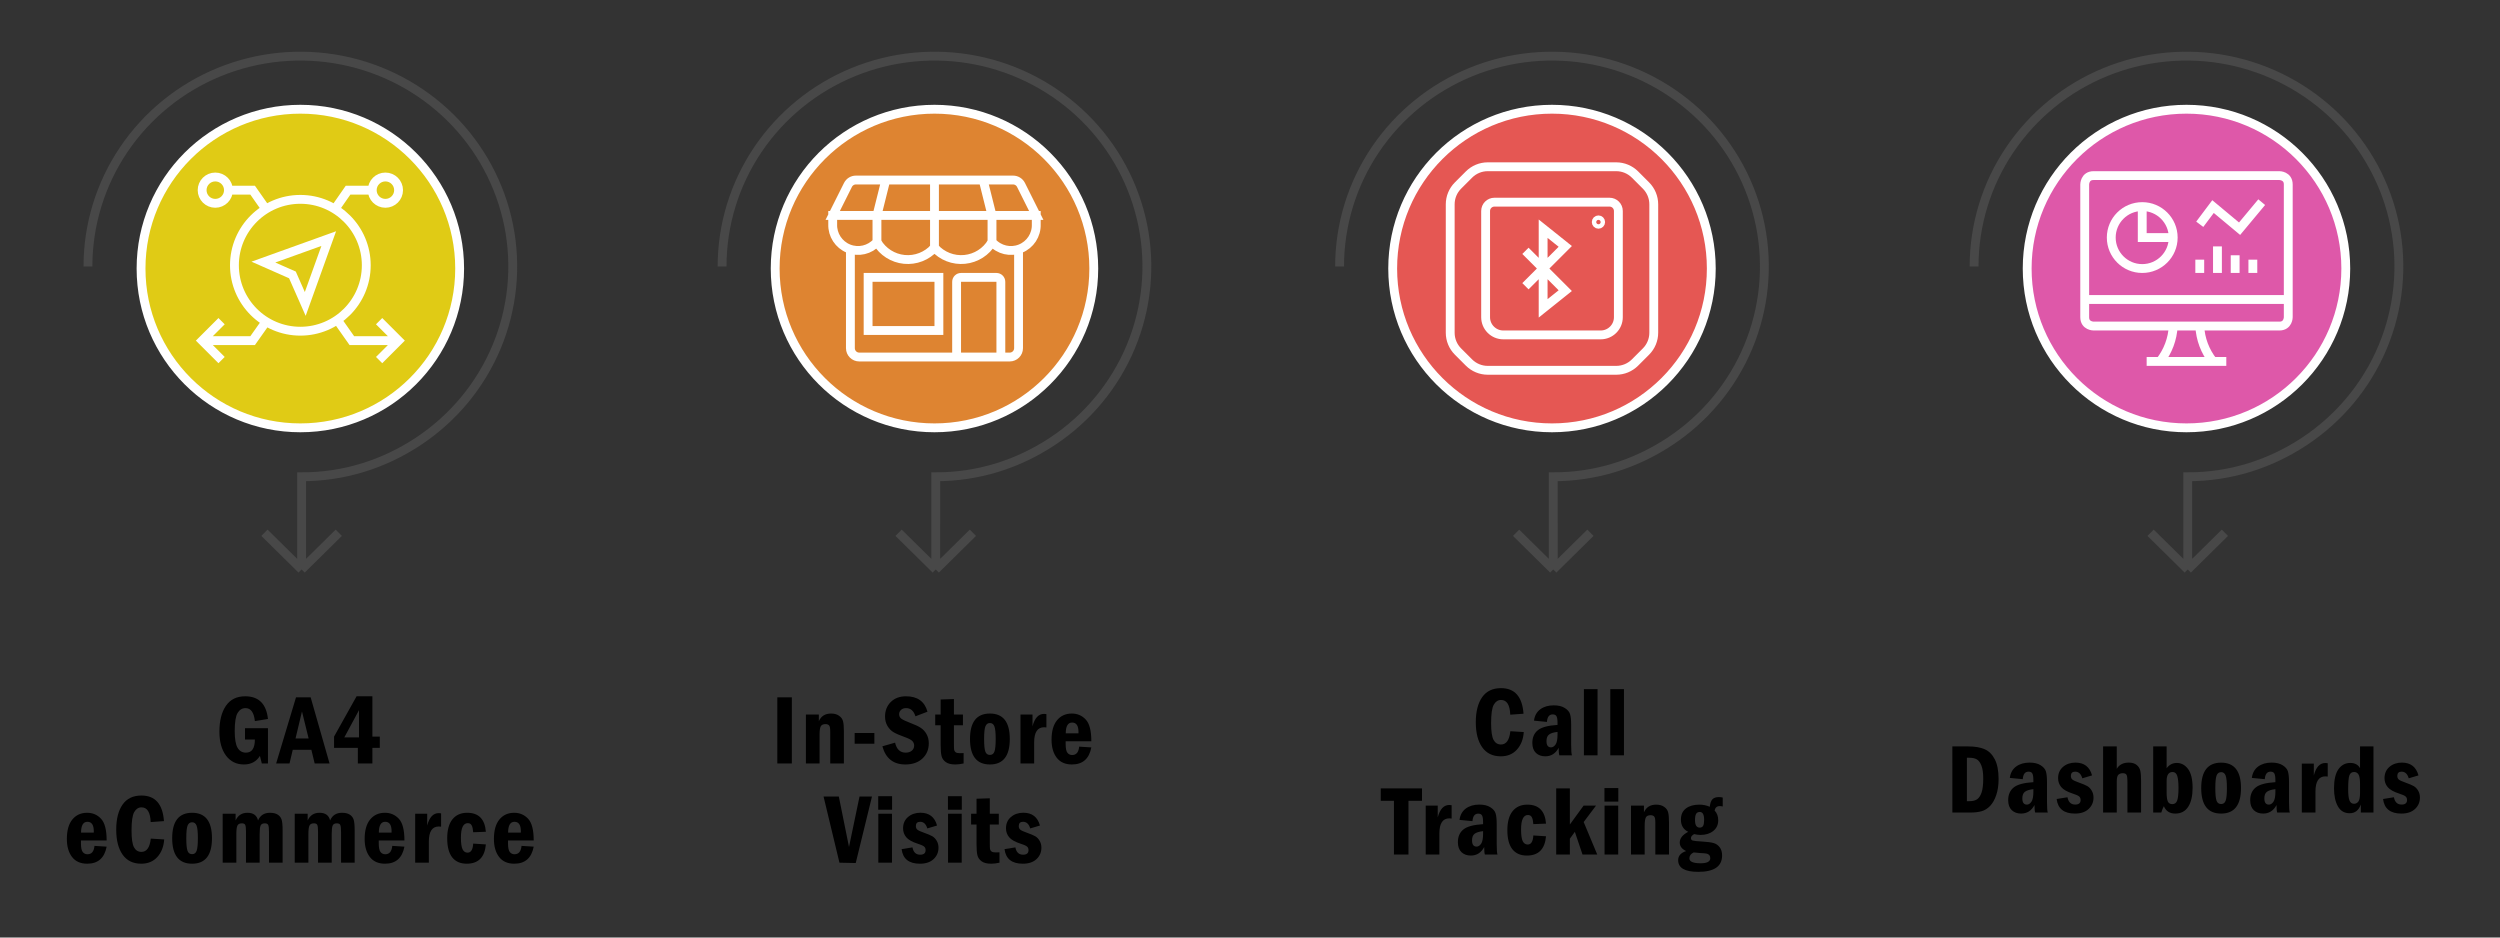 <?xml version="1.0" encoding="UTF-8" standalone="no"?>
<svg version="1.1" width="1200" height="450" viewBox="0 0 1200 450" id="svg20" xmlns="http://www.w3.org/2000/svg">
  <rect x="0" y="0" width="1200" height="450" fill="#333333" stroke="none"/>
  <defs id="defs20" />
  
  @import url(https://fonts.googleapis.com/css2?family=Roboto:wght@400;700&amp;amp;display=block);
  <g id="g21" transform="matrix(2.124,0,0,2.124,-136.201,-202.449)">
    <g id="cp_1_disc-1_v7csd01uxfhfq-fill-merged" stroke="none" fill="#e0cb15" transform="translate(86,110)">
      <g id="g1">
        <path d="M 10,46 C 10,65.882 26.118,82 46,82 65.882,82 82,65.882 82,46 82,26.118 65.882,10 46,10 26.118,10 10,26.118 10,46" id="path1" />
      </g>
    </g>
    <g id="cp_1_disc-1_v7csd01uxfhfq-stroke" fill="none" stroke="#ffffff" stroke-width="2" transform="translate(86,110)">
      <g id="g9">
        <path d="M 10,46 C 10,65.882 26.118,82 46,82 65.882,82 82,65.882 82,46 82,26.118 65.882,10 46,10 26.118,10 10,26.118 10,46" id="path8" />
      </g>
    </g>
    <g id="cp_1_stroke-1_hwir2s1uxffuv-stroke" fill="none" stroke="#484848" stroke-width="2" transform="translate(74,98)">
      <g id="g10">
        <path d="m 10,57.532 c 0,-9.401 2.815,-18.591 8.089,-26.407 5.274,-7.816 12.771,-13.909 21.542,-17.506 8.771,-3.598 18.422,-4.539 27.733,-2.705 9.311,1.834 17.864,6.361 24.577,13.008 6.713,6.647 11.284,15.117 13.137,24.337 1.852,9.22 0.901,18.777 -2.732,27.462 -3.633,8.685 -9.785,16.109 -17.679,21.332 -7.894,5.223 -16.888,8.011 -26.382,8.011 L 58.286,126 m 0,0 -8.398,-8.286 m 8.398,8.286 8.398,-8.286" id="path9" />
      </g>
    </g>
    <g id="ic_shop_qva4r81uxffgv-stroke" fill="none" stroke="#ffffff" stroke-width="2" transform="translate(98,122)">
      <g id="g17">
        <path d="M 10,10 M 25.647,32.544 40.415,27.235 35.106,42.004 32.21,35.44 Z m -6.541,0.72 c -0.001,8.228 6.668,14.898 14.896,14.898 8.228,0 14.897,-6.67 14.896,-14.898 0.001,-8.228 -6.668,-14.898 -14.896,-14.898 -8.228,0 -14.897,6.67 -14.896,14.898 M 50.246,16.288 c 4e-6,1.644 1.332,2.976 2.976,2.976 1.644,0 2.976,-1.332 2.976,-2.976 0,-1.644 -1.332,-2.976 -2.976,-2.976 -1.644,0 -2.976,1.332 -2.976,2.976 m -32.492,0 c 0,1.644 -1.332,2.976 -2.976,2.976 -1.644,0 -2.976,-1.332 -2.976,-2.976 0,-1.644 1.332,-2.976 2.976,-2.976 1.644,0 2.976,1.332 2.976,2.976 M 10,10 M 26.25,46 23.216,50.292 11.844,50.291 M 10,10 m 32.375,35.656 3.261,4.635 10.564,1.98e-4 M 26.188,20.531 23.214,16.287 H 17.751 M 10,10 m 31.812,10.562 2.972,-4.275 h 5.463 M 10,10 m 41.801,35.895 4.397,4.397 -4.397,4.397 m -35.602,0 -4.397,-4.397 4.397,-4.397" id="path16" />
      </g>
    </g>
  </g>
  <g id="text38">
    <path d="m 117.598,349.522 h 11.025 v 16.933 h -2.954 l -0.907,-3.629 q -2.559,4.117 -7.676,4.117 -5.42,0 -8.606,-4.257 -3.163,-4.28 -3.163,-11.49 0,-7.839 3.117,-12.397 3.14,-4.582 9.257,-4.582 9.746,0 10.932,10.886 l -6.28,1.023 q -0.651,-6.234 -4.512,-6.234 -2.349,0 -3.768,2.303 -1.396,2.303 -1.396,8.722 0,5.699 1.372,8.025 1.372,2.326 4.024,2.326 4.257,0 4.28,-6.28 h -4.745 z m 24.49,-14.816 h 7.024 l 9.071,31.75 h -7.141 l -1.582,-6.559 h -8.932 l -1.558,6.559 h -6.42 z m 6.048,19.748 -3.187,-12.956 -3.094,12.956 z m 23.025,-20.236 h 7.583 v 19.352 h 3.559 v 5.42 h -3.559 v 7.466 h -6.978 v -7.466 h -11.421 v -5.42 z m 1.163,19.724 v -13.072 l -7.048,13.072 z" id="path61" />
    <path d="M 51.186,403.438 H 38.859 v 1.303 q 0,3.163 0.861,4.233 0.861,1.07 2.256,1.07 3.001,0 3.373,-4.024 l 5.838,0.372 q -1.558,8.187 -9.327,8.187 -4.792,0 -7.28,-3.233 -2.489,-3.233 -2.489,-8.653 0,-6.117 2.628,-9.327 2.652,-3.233 7.094,-3.233 4.001,0 6.676,2.861 2.698,2.838 2.698,10.444 z m -6.187,-3.791 q 0.023,-0.419 0.023,-0.651 0,-4.536 -3.07,-4.536 -3.024,0 -3.047,5.187 z m 27.374,2.884 6.443,0.395 q -0.349,5.164 -3.28,8.42 -2.931,3.233 -7.746,3.233 -5.861,0 -8.932,-4.35 -3.07,-4.35 -3.07,-11.979 0,-7.699 3.047,-12.049 3.047,-4.35 9.048,-4.35 9.932,0 10.816,12.281 l -6.373,0.465 q -0.256,-7.071 -4.419,-7.071 -2.186,0 -3.489,2.279 -1.279,2.279 -1.279,8.839 0,5.861 1.186,8.071 1.186,2.186 3.559,2.186 3.815,0 4.489,-6.373 z m 29.375,-0.186 q 0,12.235 -9.537,12.235 -9.56,0 -9.56,-12.235 0,-12.211 9.56,-12.211 9.537,0 9.537,12.211 z m -6.769,0 q 0,-4.489 -0.628,-6.071 -0.605,-1.582 -2.14,-1.582 -1.489,0 -2.14,1.512 -0.651,1.489 -0.651,6.141 0,4.303 0.558,5.978 0.558,1.675 2.233,1.675 1.605,0 2.186,-1.651 0.581,-1.675 0.581,-6.001 z m 11.906,-11.746 h 6.21 v 3.21 q 1.675,-3.675 5.699,-3.675 4.187,0 5.071,3.675 1.582,-3.675 5.699,-3.675 2.303,0 3.652,0.837 1.372,0.837 1.907,2.303 0.535,1.442 0.535,5.466 v 15.351 h -6.536 v -14.677 q 0,-2.628 -0.372,-3.419 -0.372,-0.791 -1.651,-0.791 -1.535,0 -2,1.047 -0.465,1.023 -0.465,4.163 v 13.677 h -6.559 v -14.886 q 0,-2.512 -0.372,-3.256 -0.349,-0.744 -1.628,-0.744 -1.582,0 -2.117,1.093 -0.512,1.07 -0.512,4.117 v 13.677 h -6.559 z m 34.585,0 h 6.21 v 3.21 q 1.675,-3.675 5.699,-3.675 4.187,0 5.071,3.675 1.582,-3.675 5.699,-3.675 2.303,0 3.652,0.837 1.372,0.837 1.907,2.303 0.535,1.442 0.535,5.466 v 15.351 h -6.536 v -14.677 q 0,-2.628 -0.372,-3.419 -0.372,-0.791 -1.651,-0.791 -1.535,0 -2,1.047 -0.465,1.023 -0.465,4.163 v 13.677 h -6.559 v -14.886 q 0,-2.512 -0.372,-3.256 -0.349,-0.744 -1.628,-0.744 -1.582,0 -2.117,1.093 -0.512,1.07 -0.512,4.117 v 13.677 h -6.559 z m 52.658,12.839 h -12.328 v 1.303 q 0,3.163 0.861,4.233 0.861,1.07 2.256,1.07 3.001,0 3.373,-4.024 l 5.838,0.372 q -1.558,8.187 -9.327,8.187 -4.792,0 -7.28,-3.233 -2.489,-3.233 -2.489,-8.653 0,-6.117 2.628,-9.327 2.652,-3.233 7.094,-3.233 4.001,0 6.676,2.861 2.698,2.838 2.698,10.444 z m -6.187,-3.791 q 0.023,-0.419 0.023,-0.651 0,-4.536 -3.07,-4.536 -3.024,0 -3.047,5.187 z m 11.348,-9.048 h 5.768 v 5.675 q 1.558,-5.978 5.559,-5.978 0.488,0 1.116,0.116 v 6.396 q -0.721,-0.093 -1.093,-0.093 -4.792,0 -4.792,7.257 v 10.118 h -6.559 z m 33.933,8.653 -6.094,0.233 q -0.14,-2.163 -0.698,-3.256 -0.558,-1.116 -1.884,-1.116 -3.303,0 -3.303,6.931 0,4.024 0.791,5.629 0.814,1.605 2.396,1.605 2.466,0 2.698,-4.35 l 6.094,0.395 q -0.814,9.257 -9.211,9.257 -4.536,0 -6.955,-3.047 -2.396,-3.07 -2.396,-9.118 0,-6.001 2.512,-9.141 2.535,-3.14 7.094,-3.14 8.234,0 8.955,9.118 z m 22.955,4.187 h -12.328 v 1.303 q 0,3.163 0.861,4.233 0.861,1.07 2.256,1.07 3.001,0 3.373,-4.024 l 5.838,0.372 q -1.558,8.187 -9.327,8.187 -4.792,0 -7.28,-3.233 -2.489,-3.233 -2.489,-8.653 0,-6.117 2.628,-9.327 2.652,-3.233 7.094,-3.233 4.001,0 6.676,2.861 2.698,2.838 2.698,10.444 z m -6.187,-3.791 q 0.023,-0.419 0.023,-0.651 0,-4.536 -3.07,-4.536 -3.024,0 -3.047,5.187 z" id="path62" />
  </g>
  <g id="g22" transform="matrix(2.124,0,0,2.124,-188.65,-202.449)">
    <g id="cp_2_disc-2_5v7o41uxff28-fill-merged" stroke="none" fill="#de8431" transform="translate(254,110)">
      <g id="g2">
        <path d="M 10,46 C 10,65.882 26.118,82 46,82 65.882,82 82,65.882 82,46 82,26.118 65.882,10 46,10 26.118,10 10,26.118 10,46" id="path2" />
      </g>
    </g>
    <g id="cp_2_disc-2_5v7o41uxff28-stroke" fill="none" stroke="#ffffff" stroke-width="2" transform="translate(254,110)">
      <g id="g11">
        <path d="M 10,46 C 10,65.882 26.118,82 46,82 65.882,82 82,65.882 82,46 82,26.118 65.882,10 46,10 26.118,10 10,26.118 10,46" id="path10" />
      </g>
    </g>
    <g id="cp_2_stroke-2_1lvir9w1uxfgg1-stroke" fill="none" stroke="#484848" stroke-width="2" transform="translate(242,98)">
      <g id="g12">
        <path d="m 10,57.532 c 0,-9.401 2.815,-18.591 8.089,-26.407 5.274,-7.816 12.771,-13.909 21.542,-17.506 8.771,-3.598 18.422,-4.539 27.733,-2.705 9.311,1.834 17.864,6.361 24.577,13.008 6.713,6.647 11.284,15.117 13.137,24.337 1.852,9.22 0.901,18.777 -2.732,27.462 -3.633,8.685 -9.785,16.109 -17.679,21.332 -7.894,5.223 -16.888,8.011 -26.382,8.011 L 58.286,126 m 0,0 -8.398,-8.286 m 8.398,8.286 8.398,-8.286" id="path11" />
      </g>
    </g>
    <g id="ic_shop_ddlehg1uxclc3-stroke" fill="none" stroke="#ffffff" stroke-width="2" transform="translate(266,122)">
      <g id="g18">
        <path d="M 53,29.676 V 52 c 0,1.105 -0.895,2 -2,2 H 17 c -1.105,0 -2,-0.895 -2,-2 V 29.676 M 19,36 H 35 V 48 H 19 Z M 49,54 H 39 V 37 c 0,-0.552 0.448,-1 1,-1 h 8 c 0.552,0 1,0.448 1,1 z M 53.552,15.106 C 53.213,14.429 52.521,14 51.764,14 H 16.236 c -0.757,4.04e-4 -1.449,0.429 -1.788,1.106 L 11,22 H 57 Z M 57,24 c 0.084,2.412 -1.354,4.617 -3.595,5.513 C 51.165,30.409 48.603,29.804 47,28 45.686,30.221 43.393,31.683 40.825,31.936 38.256,32.189 35.722,31.202 34,29.28 32.278,31.202 29.744,32.189 27.175,31.936 24.607,31.683 22.314,30.221 21,28 19.396,29.802 16.836,30.405 14.596,29.51 12.357,28.614 10.919,26.411 11,24 v -2 h 46 z m -36,4 v -6 l 2,-8 M 34,29.29 V 22 14 m 13,14 v -6 l -2,-8" id="path17" />
      </g>
    </g>
  </g>
  <g id="text41">
    <path d="m 373.11,334.706 h 6.978 v 31.75 h -6.978 z m 13.721,8.257 h 6.21 v 3.21 q 1.628,-3.675 5.885,-3.675 2.303,0 3.791,1.047 1.512,1.023 1.931,2.628 0.419,1.605 0.419,4.885 v 15.398 h -6.559 v -15.398 q 0,-2.372 -0.605,-2.931 -0.605,-0.558 -1.628,-0.558 -1.768,0 -2.326,1.093 -0.558,1.07 -0.558,4.024 v 13.77 h -6.559 z m 23.397,8.885 h 9.467 v 5.14 h -9.467 z m 34.957,-10.234 -5.768,2.21 q -1.233,-3.931 -4.512,-3.931 -1.535,0 -2.442,0.884 -0.884,0.861 -0.884,2.024 0,1.349 1.047,2.163 1.07,0.791 4.443,2.093 3.07,1.14 4.815,2.256 1.768,1.116 2.838,3.047 1.093,1.907 1.093,4.443 0,4.443 -3.07,7.304 -3.047,2.838 -8.187,2.838 -8.629,0 -11.025,-8.722 l 6.094,-1.744 q 1.116,4.792 5.094,4.792 1.814,0 2.931,-0.93 1.14,-0.954 1.14,-2.489 0,-1.163 -0.791,-2.07 -0.791,-0.93 -3.629,-1.954 -3.652,-1.303 -5.443,-2.349 -1.791,-1.07 -2.954,-3.024 -1.163,-1.977 -1.163,-4.489 0,-4.28 2.745,-7.001 2.768,-2.745 7.304,-2.745 8.28,0 10.327,7.397 z m 6.324,-5.861 6.373,-0.209 v 7.42 h 4.326 v 5.164 h -4.326 v 8.629 q 0,2.396 0.093,3.117 0.116,0.698 0.698,1.186 0.605,0.465 2,0.465 0.744,0 1.861,-0.046 v 4.978 q -2.186,0.488 -4.001,0.488 -2.977,0 -4.559,-1.14 -1.582,-1.14 -2.024,-2.861 -0.442,-1.721 -0.442,-5.466 v -9.35 h -2.605 v -5.164 h 2.605 z m 33.189,18.957 q 0,12.235 -9.537,12.235 -9.56,0 -9.56,-12.235 0,-12.211 9.56,-12.211 9.537,0 9.537,12.211 z m -6.769,0 q 0,-4.489 -0.628,-6.071 -0.605,-1.582 -2.14,-1.582 -1.489,0 -2.14,1.512 -0.651,1.489 -0.651,6.141 0,4.303 0.558,5.978 0.558,1.675 2.233,1.675 1.605,0 2.186,-1.651 0.581,-1.675 0.581,-6.001 z m 11.906,-11.746 h 5.768 v 5.675 q 1.558,-5.978 5.559,-5.978 0.488,0 1.116,0.116 v 6.396 q -0.721,-0.093 -1.093,-0.093 -4.792,0 -4.792,7.257 v 10.118 h -6.559 z m 34.003,12.839 H 511.511 v 1.303 q 0,3.163 0.861,4.233 0.861,1.07 2.256,1.07 3.001,0 3.373,-4.024 l 5.838,0.372 q -1.558,8.187 -9.327,8.187 -4.792,0 -7.28,-3.233 -2.489,-3.233 -2.489,-8.653 0,-6.117 2.628,-9.327 2.652,-3.233 7.094,-3.233 4.001,0 6.676,2.861 2.698,2.838 2.698,10.444 z m -6.187,-3.791 q 0.023,-0.419 0.023,-0.651 0,-4.536 -3.07,-4.536 -3.024,0 -3.047,5.187 z" id="path63" />
    <path d="m 395.308,382.342 h 7.327 l 4.885,24.19 5.047,-24.19 h 5.978 l -7.792,31.912 -7.815,-0.163 z m 32.887,6.327 h -6.652 v -6.489 h 6.652 z m -6.606,1.931 h 6.559 v 23.492 h -6.559 z m 28.188,5.652 -4.675,1.396 q -0.93,-3.187 -3.442,-3.187 -2.047,0 -2.047,2.047 0,1.163 0.768,1.768 0.768,0.605 3.163,1.442 2.698,0.954 3.954,1.675 1.256,0.721 2.117,2.186 0.861,1.442 0.861,3.326 0,3.256 -2.349,5.466 -2.349,2.21 -6.559,2.21 -7.932,0 -8.792,-7.001 l 5.21,-0.837 q 0.651,3.512 3.698,3.512 2.605,0 2.605,-2.186 0,-1.163 -0.768,-1.768 -0.768,-0.605 -2.977,-1.303 -4.047,-1.303 -5.559,-3.14 -1.512,-1.838 -1.512,-4.257 0,-3.396 2.373,-5.443 2.396,-2.047 5.978,-2.047 6.257,0 7.955,6.141 z m 11.883,-7.583 h -6.652 v -6.489 h 6.652 z m -6.606,1.931 h 6.559 v 23.492 h -6.559 z m 13.674,-7.211 6.373,-0.209 v 7.42 h 4.326 v 5.164 h -4.326 v 8.629 q 0,2.396 0.093,3.117 0.116,0.698 0.698,1.186 0.605,0.465 2,0.465 0.744,0 1.861,-0.046 v 4.978 q -2.186,0.488 -4.001,0.488 -2.977,0 -4.559,-1.14 -1.582,-1.14 -2.024,-2.861 -0.442,-1.721 -0.442,-5.466 v -9.35 h -2.605 v -5.164 h 2.605 z m 30.444,12.863 -4.675,1.396 q -0.93,-3.187 -3.442,-3.187 -2.047,0 -2.047,2.047 0,1.163 0.768,1.768 0.768,0.605 3.163,1.442 2.698,0.954 3.954,1.675 1.256,0.721 2.117,2.186 0.861,1.442 0.861,3.326 0,3.256 -2.349,5.466 -2.349,2.21 -6.559,2.21 -7.932,0 -8.792,-7.001 l 5.21,-0.837 q 0.651,3.512 3.698,3.512 2.605,0 2.605,-2.186 0,-1.163 -0.768,-1.768 -0.768,-0.605 -2.977,-1.303 -4.047,-1.303 -5.559,-3.14 -1.512,-1.838 -1.512,-4.257 0,-3.396 2.373,-5.443 2.396,-2.047 5.978,-2.047 6.257,0 7.955,6.141 z" id="path64" />
  </g>
  <g id="g23" transform="matrix(2.124,0,0,2.124,-249.078,-202.449)">
    <g id="cp_3_disc-3_18kopzo1uxfev6-fill-merged" stroke="none" fill="#e55753" transform="translate(422,110)">
      <g id="g3">
        <path d="M 10,46 C 10,65.882 26.118,82 46,82 65.882,82 82,65.882 82,46 82,26.118 65.882,10 46,10 26.118,10 10,26.118 10,46" id="path3" />
      </g>
    </g>
    <g id="cp_3_disc-3_18kopzo1uxfev6-stroke" fill="none" stroke="#ffffff" stroke-width="2" transform="translate(422,110)">
      <g id="g13">
        <path d="M 10,46 C 10,65.882 26.118,82 46,82 65.882,82 82,65.882 82,46 82,26.118 65.882,10 46,10 26.118,10 10,26.118 10,46" id="path12" />
      </g>
    </g>
    <g id="cp_3_stroke-3_mdl7dg1uxfh8r-stroke" fill="none" stroke="#484848" stroke-width="2" transform="translate(410,98)">
      <g id="g14">
        <path d="m 10,57.532 c 0,-9.401 2.815,-18.591 8.089,-26.407 5.274,-7.816 12.771,-13.909 21.542,-17.506 8.771,-3.598 18.422,-4.539 27.733,-2.705 9.311,1.834 17.864,6.361 24.577,13.008 6.713,6.647 11.284,15.117 13.137,24.337 1.852,9.22 0.901,18.777 -2.732,27.462 -3.633,8.685 -9.785,16.109 -17.679,21.332 -7.894,5.223 -16.888,8.011 -26.382,8.011 L 58.286,126 m 0,0 -8.398,-8.286 m 8.398,8.286 8.398,-8.286" id="path13" />
      </g>
    </g>
    <g id="ic_blue_252fo1ux9t6w-stroke" fill="none" stroke="#ffffff" stroke-width="2" transform="translate(434,122)">
      <g id="g19">
        <path d="m 21,19 h 26 c 1.105,0 2,0.895 2,2 v 24 c 0,2.209 -1.791,4 -4,4 H 23 c -2.209,0 -4,-1.791 -4,-4 V 21 c 0,-1.105 0.895,-2 2,-2 z m 23.5,4 C 44.776,23 45,23.224 45,23.5 45,23.776 44.776,24 44.5,24 44.224,24 44,23.776 44,23.5 44,23.224 44.224,23 44.5,23 m -16.5,7 9,9 -5,4 V 25 l 5,4 -9,9 M 11,19.486 c 3.4e-4,-1.591 0.633,-3.117 1.758,-4.242 l 2.484,-2.486 C 16.367,11.632 17.894,11 19.486,11 h 29.028 c 1.592,-1.91e-4 3.119,0.632 4.244,1.758 l 2.484,2.486 C 56.367,16.369 57,17.895 57,19.486 v 29.03 c -3.4e-4,1.591 -0.633,3.117 -1.758,4.242 l -2.484,2.486 C 51.632,56.369 50.106,57.001 48.514,57 H 19.486 c -1.592,7.21e-4 -3.118,-0.631 -4.244,-1.756 l -2.484,-2.486 C 11.633,51.633 11,50.107 11,48.516 Z" id="path18" />
      </g>
    </g>
  </g>
  <g id="text43">
    <path d="m 724.965,350.987 6.443,0.395 q -0.349,5.164 -3.28,8.42 -2.931,3.233 -7.745,3.233 -5.861,0 -8.932,-4.35 -3.07,-4.35 -3.07,-11.979 0,-7.699 3.047,-12.049 3.047,-4.35 9.048,-4.35 9.932,0 10.816,12.281 l -6.373,0.465 q -0.256,-7.071 -4.419,-7.071 -2.186,0 -3.489,2.279 -1.279,2.279 -1.279,8.839 0,5.861 1.186,8.071 1.186,2.186 3.559,2.186 3.815,0 4.489,-6.373 z m 17.559,-4.466 -6.21,-0.605 q 0.442,-3.535 3.001,-5.443 2.582,-1.907 6.489,-1.907 3.303,0 5.303,1.279 2,1.256 2.512,2.931 0.535,1.675 0.535,5.187 v 9.374 q 0,4.373 0.395,5.21 h -6.071 q -0.326,-0.954 -0.326,-3.605 -2.163,4.094 -6.443,4.094 -2.745,0 -4.466,-1.628 -1.721,-1.651 -1.721,-4.792 0,-3.931 2.605,-6.071 2.605,-2.163 9.49,-2.582 v -0.884 q 0,-2.349 -0.488,-3.256 -0.465,-0.907 -1.838,-0.907 -2.512,0 -2.768,3.605 z m 5.094,4.792 q -2.861,0.326 -4.094,1.279 -1.21,0.93 -1.21,3.163 0,2.977 2.186,2.977 1.186,0 2.14,-1.326 0.977,-1.349 0.977,-4.931 z m 12.651,-20.515 h 6.559 v 31.75 h -6.559 z m 12.674,0 h 6.559 v 31.75 h -6.559 z" id="path65" />
    <path d="m 662.761,378.434 h 19.794 v 5.955 h -6.489 v 25.795 h -6.978 v -25.795 h -6.327 z m 21.582,8.257 h 5.768 v 5.675 q 1.558,-5.978 5.559,-5.978 0.488,0 1.116,0.116 v 6.396 q -0.721,-0.093 -1.093,-0.093 -4.792,0 -4.792,7.257 v 10.118 h -6.559 z m 22.443,7.466 -6.21,-0.605 q 0.442,-3.535 3.001,-5.443 2.582,-1.907 6.489,-1.907 3.303,0 5.303,1.279 2,1.256 2.512,2.931 0.535,1.675 0.535,5.187 v 9.374 q 0,4.373 0.395,5.21 h -6.071 q -0.326,-0.954 -0.326,-3.605 -2.163,4.094 -6.443,4.094 -2.745,0 -4.466,-1.628 -1.721,-1.651 -1.721,-4.792 0,-3.931 2.605,-6.071 2.605,-2.163 9.49,-2.582 v -0.884 q 0,-2.349 -0.488,-3.256 -0.465,-0.907 -1.838,-0.907 -2.512,0 -2.768,3.605 z m 5.094,4.792 q -2.861,0.326 -4.094,1.279 -1.21,0.93 -1.21,3.163 0,2.977 2.186,2.977 1.186,0 2.14,-1.326 0.977,-1.349 0.977,-4.931 z m 30.212,-3.605 -6.094,0.233 q -0.14,-2.163 -0.698,-3.256 -0.558,-1.116 -1.884,-1.116 -3.303,0 -3.303,6.931 0,4.024 0.791,5.629 0.814,1.605 2.396,1.605 2.466,0 2.698,-4.35 l 6.094,0.395 q -0.814,9.257 -9.211,9.257 -4.536,0 -6.955,-3.047 -2.396,-3.07 -2.396,-9.118 0,-6.001 2.512,-9.141 2.535,-3.14 7.094,-3.14 8.234,0 8.955,9.118 z m 4.882,-16.91 h 6.559 v 17.329 l 6.606,-9.071 h 5.955 l -5.931,7.885 6.513,15.607 h -7.071 l -3.675,-10.909 -2.396,3.303 v 7.606 h -6.559 z m 29.816,6.327 h -6.652 v -6.489 h 6.652 z m -6.606,1.931 h 6.559 v 23.492 h -6.559 z m 12.697,0 h 6.21 v 3.21 q 1.628,-3.675 5.885,-3.675 2.303,0 3.791,1.047 1.512,1.023 1.931,2.628 0.419,1.605 0.419,4.885 v 15.398 h -6.559 v -15.398 q 0,-2.372 -0.605,-2.931 -0.605,-0.558 -1.628,-0.558 -1.768,0 -2.326,1.093 -0.558,1.07 -0.558,4.024 v 13.77 h -6.559 z m 44.028,-3.861 v 4.28 q -0.744,-0.186 -1.419,-0.186 -2.047,0 -2.489,2.117 1.744,1.838 1.744,4.698 0,3.187 -2.373,5.117 -2.372,1.907 -6.141,1.907 -1.442,0 -3.047,-0.395 -1.535,0.837 -1.535,1.931 0,0.884 0.861,1.163 0.861,0.279 4.698,0.488 3.535,0.209 5.28,0.698 1.768,0.488 2.931,2 1.186,1.512 1.186,3.977 0,7.862 -11.467,7.862 -9.63,0 -9.63,-5.606 0,-3.094 3.838,-4.373 -3.07,-1.442 -3.07,-4.07 0,-3.024 4.047,-5.164 -3.489,-1.721 -3.489,-5.861 0,-3.512 2.396,-5.35 2.419,-1.838 6.443,-1.838 2.675,0 5.024,1.023 0.256,-2.512 1.256,-3.582 1,-1.07 3.14,-1.07 1.023,0 1.814,0.233 z m -8.932,10.7 q 0,-3.791 -2.07,-3.791 -1.256,0 -1.791,0.93 -0.512,0.907 -0.512,3.024 0,3.559 2.256,3.559 1.14,0 1.628,-0.837 0.488,-0.837 0.488,-2.884 z m -5.001,15.631 q -2.07,0.954 -2.07,2.838 0,2.373 5.396,2.373 4.629,0 4.629,-2.466 0,-0.907 -0.512,-1.489 -0.488,-0.558 -1.279,-0.698 -0.768,-0.163 -3.256,-0.279 -1.465,-0.093 -2.907,-0.279 z" id="path66" />
  </g>
  <g id="g24" transform="matrix(2.124,0,0,2.124,-301.353,-202.449)">
    <g id="cp_4_disc-4_92r6381uxffnw-fill-merged" stroke="none" fill="#de58a9" transform="translate(590,110)">
      <g id="g4">
        <path d="M 10,46 C 10,65.882 26.118,82 46,82 65.882,82 82,65.882 82,46 82,26.118 65.882,10 46,10 26.118,10 10,26.118 10,46" id="path4" />
      </g>
    </g>
    <g id="cp_4_disc-4_92r6381uxffnw-stroke" fill="none" stroke="#ffffff" stroke-width="2" transform="translate(590,110)">
      <g id="g15">
        <path d="M 10,46 C 10,65.882 26.118,82 46,82 65.882,82 82,65.882 82,46 82,26.118 65.882,10 46,10 26.118,10 10,26.118 10,46" id="path14" />
      </g>
    </g>
    <g id="cp_4_stroke-4_1usepp01uxfh1p-stroke" fill="none" stroke="#484848" stroke-width="2" transform="translate(578,98)">
      <g id="g16">
        <path d="m 10,57.532 c 0,-9.401 2.815,-18.591 8.089,-26.407 5.274,-7.816 12.771,-13.909 21.542,-17.506 8.771,-3.598 18.422,-4.539 27.733,-2.705 9.311,1.834 17.864,6.361 24.577,13.008 6.713,6.647 11.284,15.117 13.137,24.337 1.852,9.22 0.901,18.777 -2.732,27.462 -3.633,8.685 -9.785,16.109 -17.679,21.332 -7.894,5.223 -16.888,8.011 -26.382,8.011 L 58.286,126 m 0,0 -8.398,-8.286 m 8.398,8.286 8.398,-8.286" id="path15" />
      </g>
    </g>
    <g id="ic_desk_1lto4gk1uxb8xs-stroke" fill="none" stroke="#ffffff" stroke-width="2" transform="translate(602,122)">
      <g id="g20">
        <path d="m 17,27 c 0,3.866 3.134,7 7,7 3.866,0 7,-3.134 7,-7 0,-3.866 -3.134,-7 -7,-7 -3.866,0 -7,3.134 -7,7 m 7,-7 v 7 h 7 m -3,28 c 1.812,-2.288 2.861,-5.085 3,-8 m 9,8 c -1.812,-2.288 -2.861,-5.085 -3,-8 m -12.002,8 h 18 M 11,41 H 57 M 13,13 h 42 c 0,0 2,0 2,2 v 30 c 0,0 0,2 -2,2 H 13 c 0,0 -2,0 -2,-2 V 15 c 0,0 0,-2 2,-2 m 24,11 3,-4 6,5 5,-6 m -2,16 v -3 m -4,3 v -4 m -4,4 v -6 m -4,6 v -3" id="path19" />
      </g>
    </g>
  </g>
  <path d="m 937.133,358.279 h 7.513 q 4.885,0 7.932,1.326 3.07,1.303 4.908,4.838 1.838,3.535 1.838,9.56 0,4.28 -1.116,7.606 -1.116,3.303 -2.931,5.21 -1.814,1.907 -4.094,2.559 -2.279,0.651 -5.699,0.651 h -8.35 z m 6.978,5.443 v 20.841 h 1.186 q 2.419,0 3.745,-0.93 1.326,-0.93 2.117,-3.233 0.791,-2.326 0.791,-6.699 0,-4.047 -0.884,-6.234 -0.861,-2.186 -2.186,-2.954 -1.303,-0.791 -3.582,-0.791 z m 26.816,10.281 -6.21,-0.605 q 0.442,-3.535 3.001,-5.443 2.582,-1.907 6.489,-1.907 3.303,0 5.303,1.279 2,1.256 2.512,2.931 0.535,1.675 0.535,5.187 v 9.374 q 0,4.373 0.395,5.21 h -6.071 q -0.326,-0.954 -0.326,-3.605 -2.163,4.094 -6.443,4.094 -2.745,0 -4.466,-1.628 -1.721,-1.651 -1.721,-4.792 0,-3.931 2.605,-6.071 2.605,-2.163 9.49,-2.582 v -0.884 q 0,-2.349 -0.488,-3.256 -0.465,-0.907 -1.838,-0.907 -2.512,0 -2.768,3.605 z m 5.094,4.792 q -2.861,0.326 -4.094,1.279 -1.21,0.93 -1.21,3.163 0,2.977 2.186,2.977 1.186,0 2.14,-1.326 0.977,-1.349 0.977,-4.931 z m 28.165,-6.606 -4.675,1.396 q -0.93,-3.187 -3.442,-3.187 -2.047,0 -2.047,2.047 0,1.163 0.768,1.768 0.768,0.605 3.163,1.442 2.698,0.954 3.954,1.675 1.256,0.721 2.117,2.186 0.861,1.442 0.861,3.326 0,3.256 -2.349,5.466 -2.349,2.21 -6.559,2.21 -7.932,0 -8.792,-7.001 l 5.21,-0.837 q 0.651,3.512 3.698,3.512 2.605,0 2.605,-2.186 0,-1.163 -0.768,-1.768 -0.768,-0.605 -2.977,-1.303 -4.047,-1.303 -5.559,-3.14 -1.512,-1.838 -1.512,-4.257 0,-3.396 2.372,-5.443 2.396,-2.047 5.978,-2.047 6.257,0 7.955,6.141 z m 5.301,-13.909 h 6.559 v 10.746 q 1.768,-2.977 5.768,-2.977 2.396,0 3.768,1.116 1.396,1.116 1.768,2.838 0.372,1.698 0.372,4.954 v 15.072 h -6.559 v -15.072 q 0,-2.303 -0.442,-3.047 -0.419,-0.768 -1.768,-0.768 -1.326,0 -2.117,0.721 -0.791,0.721 -0.791,3.28 v 14.886 h -6.559 z m 24.048,0 h 6.443 v 10.467 q 1.907,-2.535 4.885,-2.535 3.256,0 5.42,2.931 2.163,2.931 2.163,9.002 0,5.838 -2.117,9.118 -2.117,3.256 -6.187,3.256 -4.001,0 -5.489,-3.559 -0.674,1.21 -1.233,3.07 h -3.884 z m 6.443,22.004 q 0,3.233 0.605,4.466 0.605,1.233 2.14,1.233 1.698,0 2.326,-1.744 0.628,-1.768 0.628,-5.931 0,-4.024 -0.605,-5.885 -0.605,-1.861 -2.233,-1.861 -2.861,0 -2.861,4.303 z m 35.701,-2 q 0,12.235 -9.537,12.235 -9.56,0 -9.56,-12.235 0,-12.211 9.56,-12.211 9.537,0 9.537,12.211 z m -6.769,0 q 0,-4.489 -0.628,-6.071 -0.605,-1.582 -2.14,-1.582 -1.489,0 -2.14,1.512 -0.651,1.489 -0.651,6.141 0,4.303 0.558,5.978 0.558,1.675 2.233,1.675 1.605,0 2.186,-1.651 0.582,-1.675 0.582,-6.001 z m 18.186,-4.28 -6.21,-0.605 q 0.442,-3.535 3.001,-5.443 2.582,-1.907 6.489,-1.907 3.303,0 5.303,1.279 2,1.256 2.512,2.931 0.535,1.675 0.535,5.187 v 9.374 q 0,4.373 0.395,5.21 h -6.071 q -0.326,-0.954 -0.326,-3.605 -2.163,4.094 -6.443,4.094 -2.745,0 -4.466,-1.628 -1.721,-1.651 -1.721,-4.792 0,-3.931 2.605,-6.071 2.605,-2.163 9.49,-2.582 v -0.884 q 0,-2.349 -0.488,-3.256 -0.465,-0.907 -1.837,-0.907 -2.512,0 -2.768,3.605 z m 5.094,4.792 q -2.861,0.326 -4.094,1.279 -1.21,0.93 -1.21,3.163 0,2.977 2.186,2.977 1.186,0 2.14,-1.326 0.977,-1.349 0.977,-4.931 z m 12.674,-12.258 h 5.768 v 5.675 q 1.558,-5.978 5.559,-5.978 0.488,0 1.117,0.116 v 6.396 q -0.721,-0.093 -1.093,-0.093 -4.792,0 -4.792,7.257 v 10.118 h -6.559 z m 27.956,-8.257 h 6.443 v 31.75 h -6.071 v -3.884 q -1.489,4.21 -5.35,4.21 -3.791,0 -5.652,-3.303 -1.861,-3.303 -1.861,-8.676 0,-6.117 2.117,-9.141 2.14,-3.024 5.699,-3.024 3.28,0 4.675,2.512 z m 0,18.096 q 0,-3.466 -0.744,-4.629 -0.721,-1.186 -2.117,-1.186 -1.651,0 -2.256,1.628 -0.582,1.628 -0.582,6.745 0,3.815 0.651,5.35 0.651,1.535 2.14,1.535 1.256,0 2.07,-1.023 0.837,-1.047 0.837,-4.257 z m 28.049,-4.187 -4.675,1.396 q -0.93,-3.187 -3.442,-3.187 -2.047,0 -2.047,2.047 0,1.163 0.768,1.768 0.768,0.605 3.163,1.442 2.698,0.954 3.954,1.675 1.256,0.721 2.117,2.186 0.861,1.442 0.861,3.326 0,3.256 -2.349,5.466 -2.349,2.21 -6.559,2.21 -7.932,0 -8.792,-7.001 l 5.21,-0.837 q 0.651,3.512 3.698,3.512 2.605,0 2.605,-2.186 0,-1.163 -0.768,-1.768 -0.768,-0.605 -2.977,-1.303 -4.047,-1.303 -5.559,-3.14 -1.512,-1.838 -1.512,-4.257 0,-3.396 2.373,-5.443 2.396,-2.047 5.978,-2.047 6.257,0 7.955,6.141 z" id="text45" />
</svg>
